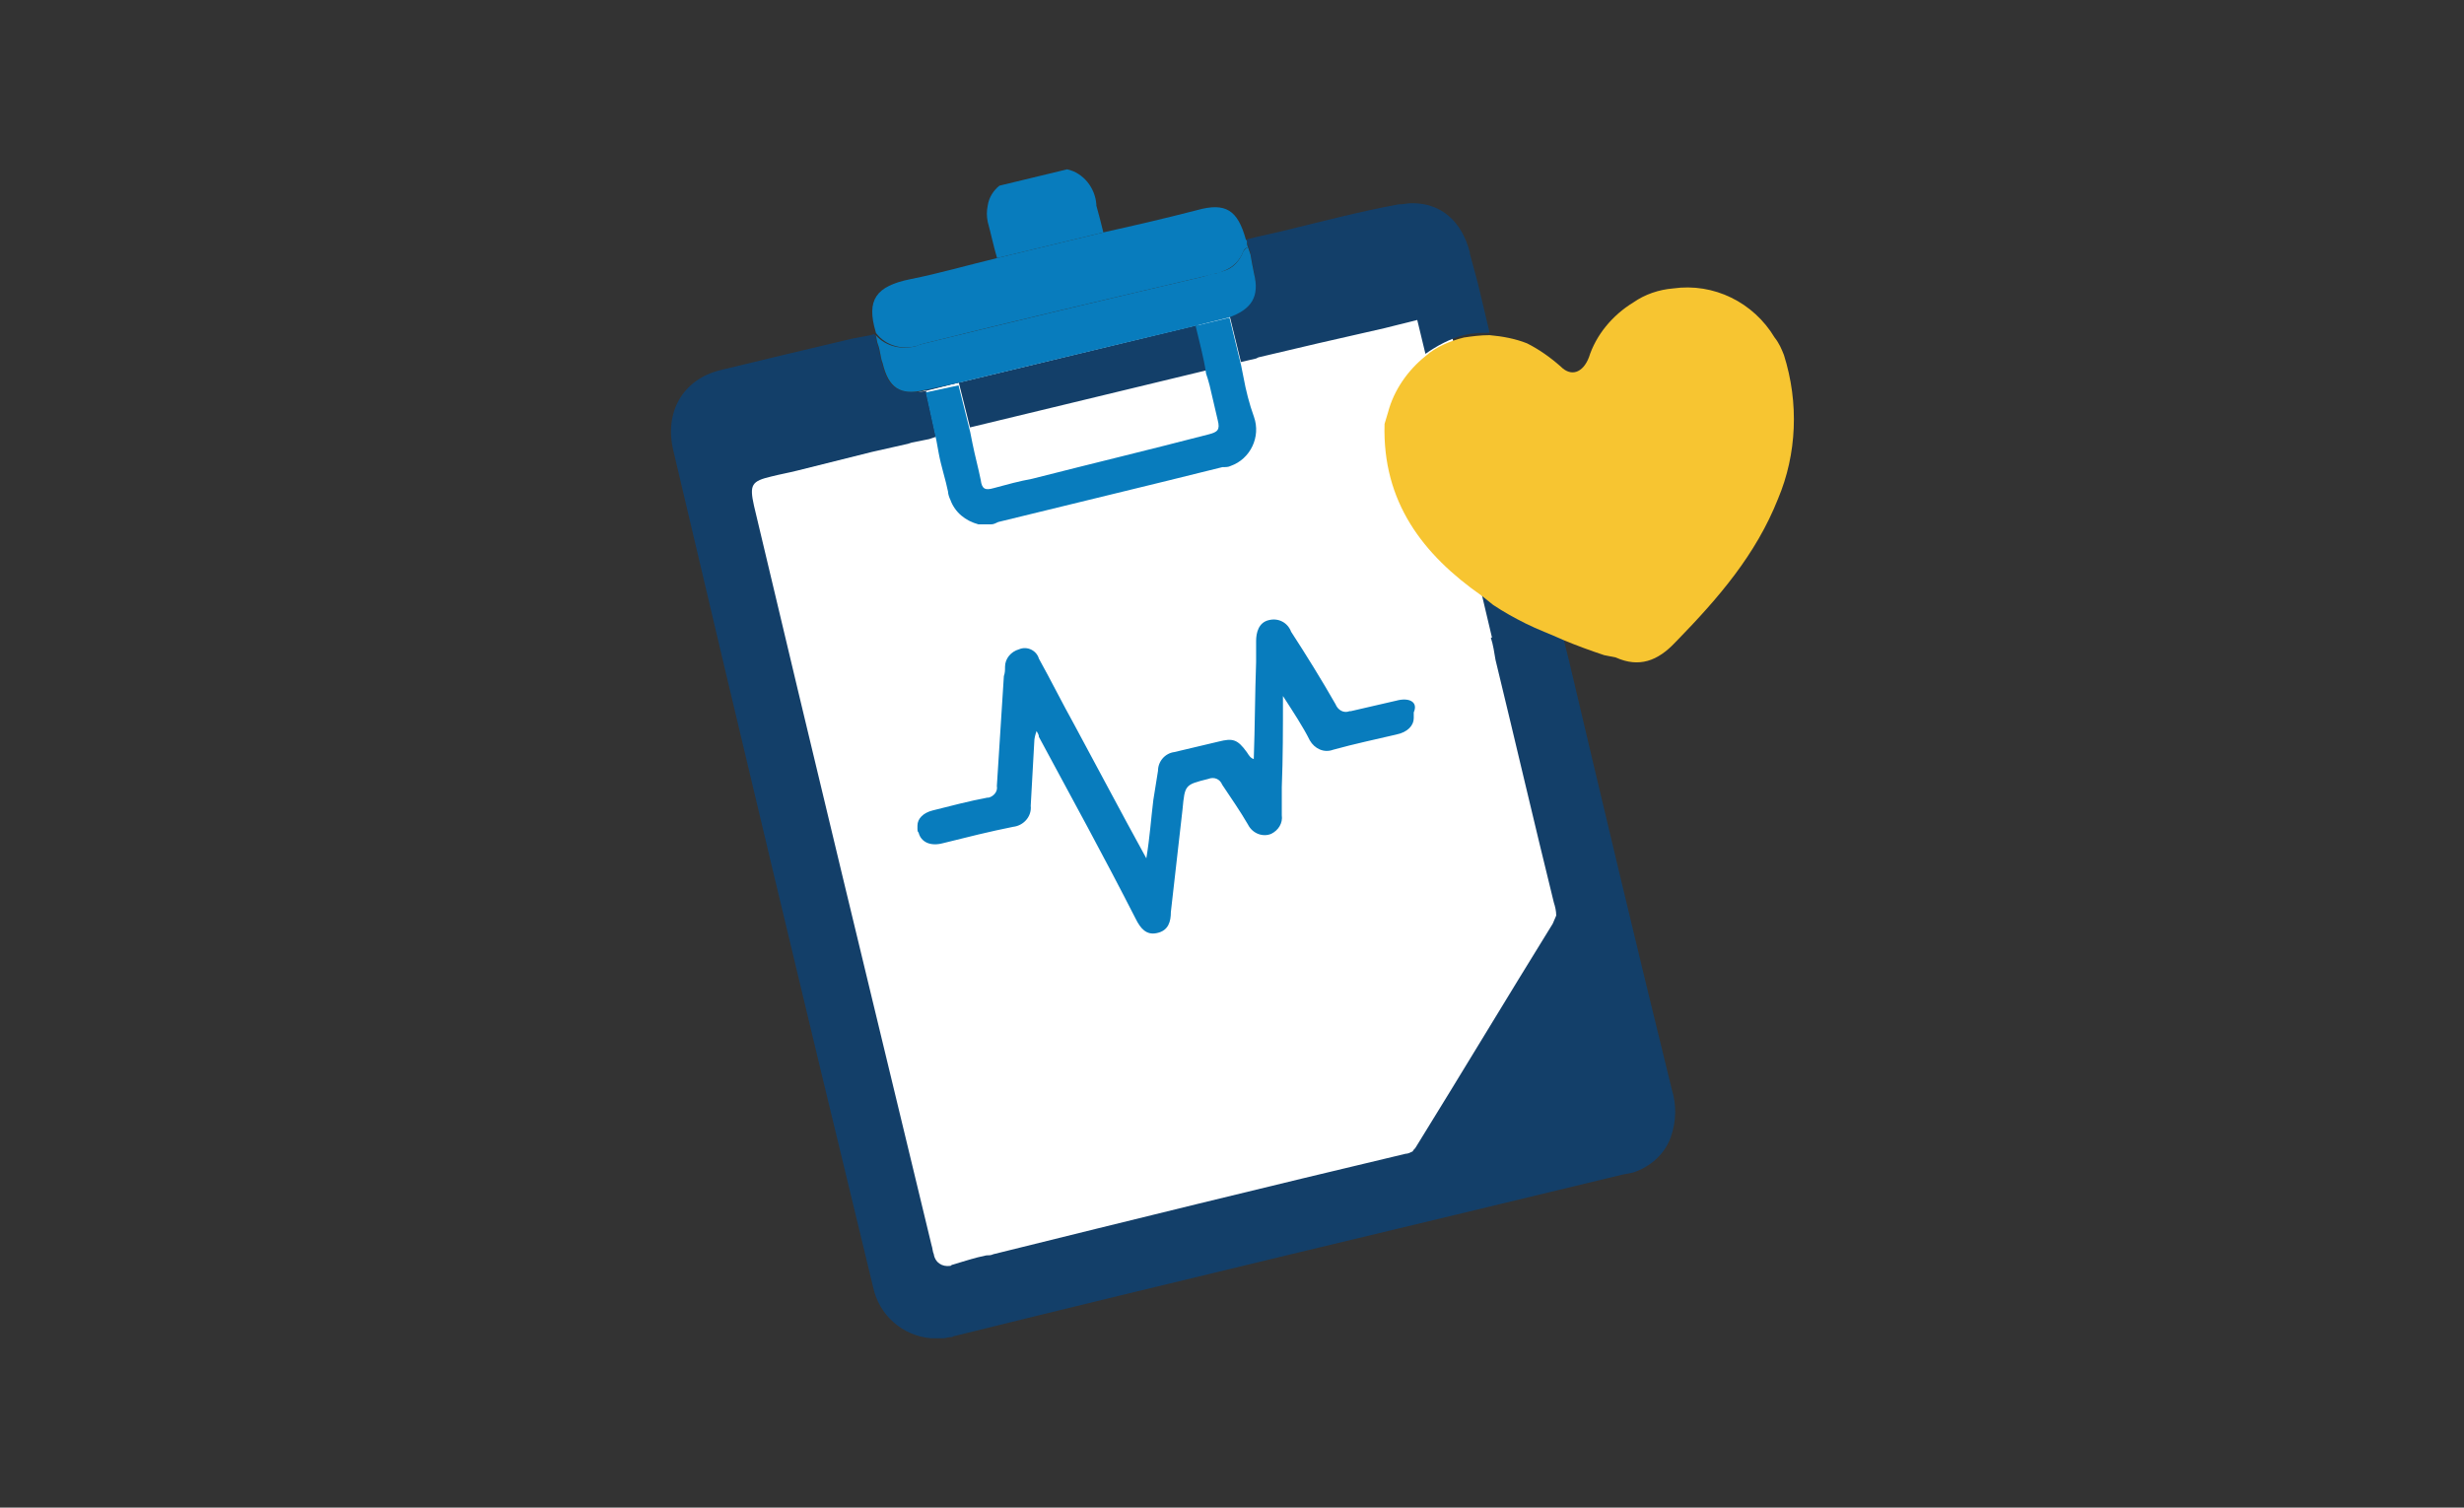 <?xml version="1.0" encoding="utf-8"?>
<!-- Generator: Adobe Illustrator 27.7.0, SVG Export Plug-In . SVG Version: 6.00 Build 0)  -->
<svg version="1.1" id="Capa_1" xmlns="http://www.w3.org/2000/svg" xmlns:xlink="http://www.w3.org/1999/xlink" x="0px" y="0px"
	 viewBox="0 0 211 129.1" style="enable-background:new 0 0 211 129.1;" xml:space="preserve">
<rect x="0" y="0" width="211" height="129.1" fill="#333333" stroke="none"/>
<style type="text/css">
	.st0{fill:#FFFFFF;}
	.st1{fill:#133F69;}
	.st2{fill:#087CBD;}
	.st3{fill:#F7C531;}
</style>
<rect x="69.9" y="29.2" transform="matrix(0.971 -0.238 0.238 0.971 -13.042 26.003)" class="st0" width="62.9" height="75.8"/>
<g id="CHW_Integration_into_Healthcare" transform="translate(42.764 -8)">
	<path id="Trazado_3882" class="st1" d="M60.2,31.7c-8.1,1.9-16.1,3.8-24.2,5.8c-0.1,0-0.2,0.1-0.2,0.1c0.1,0,0.2-0.1,0.2-0.1
		C44.1,35.5,52.2,33.6,60.2,31.7z"/>
	<path id="Trazado_3883" class="st1" d="M100.4,101.3c-3-12.2-5.9-24.4-8.8-36.7l-0.5-2c-1.1-0.4-2.1-0.9-3.2-1.4
		c-0.9-0.5-1.8-1-2.8-1.6l-1-0.8l0.9,3.8h-0.1c0.2,0.6,0.3,1.3,0.4,1.9c1.7,7,3.3,13.9,5,20.8c0.1,0.3,0.2,0.7,0.2,1.1
		c-0.1,0.2-0.2,0.5-0.3,0.7c-3.9,6.3-7.8,12.8-11.7,19.1c-0.1,0.2-0.2,0.2-0.3,0.4c-0.2,0.1-0.4,0.2-0.6,0.2
		c-11.8,2.8-23.6,5.7-35.3,8.6c-0.2,0.1-0.4,0.1-0.6,0.1c-1,0.2-1.9,0.5-2.9,0.8c-0.1,0-0.1,0.1-0.2,0.1c-0.7,0.1-1.3-0.3-1.4-1
		c-0.1-0.2-0.1-0.5-0.2-0.8c-5.1-21.1-10.2-42.2-15.2-63.3c-0.4-1.8-0.2-2.1,1.5-2.5c0.8-0.2,1.4-0.3,2.2-0.5l6.4-1.6L35,46l0.3-0.1
		l1.5-0.3l0.6-0.2l-0.9-4.1l2.8-0.7l1,4l20.3-4.9c-0.3-1.3-0.7-2.8-0.9-4.1l2.8-0.7l1,4.1l1.3-0.3l0.2-0.1l5.1-1.2l5.7-1.3l2.8-0.7
		l0.7,2.9c1-0.7,2.1-1.3,3.3-1.6c0.7-0.2,1.5-0.2,2.2-0.2l-1-4.2l-0.7-2.6l0,0v-0.1c-0.7-2.7-2.5-4.2-4.9-4.2h-0.1
		c-0.3,0-0.7,0.1-1.1,0.1c-3.3,0.6-6.7,1.5-10,2.3l-2.2,0.5L64,28.5c0,0.2,0.1,0.3,0.1,0.5c-0.2,0-0.3,0.2-0.4,0.3
		c-0.3,0.8-0.9,1.4-1.7,1.7c0.8-0.3,1.4-0.9,1.7-1.7c0.1-0.2,0.2-0.3,0.4-0.3l0.2,0.6l0,0c0.1,0.5,0.2,1,0.3,1.6
		c0.5,2.1-0.2,3.2-2.2,3.8l-2.9,0.9l-20.3,4.9l-2.8,0.7c-2.1,0.3-3.1-0.2-3.6-2.3c-0.2-0.5-0.2-1.1-0.4-1.6
		c-0.1-0.2-0.1-0.6-0.2-0.8l0,0c0-0.1-0.1-0.2-0.1-0.2l-0.3,0.1L30.2,37l0,0c-3.8,0.9-7.6,1.8-11.3,2.7c-3.2,0.8-4.8,3.6-4,6.9
		c5.6,23.8,11.3,47.7,17.1,71.6c0.5,2.4,2.5,4.2,5,4.4h1c0.2,0,0.4-0.1,0.7-0.1c0.1,0,0.2-0.1,0.3-0.1c19-4.7,38.1-9.2,57.1-13.8
		l1-0.2c1.5-0.5,2.7-1.6,3.2-3C100.8,104,100.8,102.6,100.4,101.3z"/>
	<path id="Trazado_3884" class="st0" d="M41.2,49c0.2,0.7,0.5,0.8,1.1,0.7c1.1-0.3,2.2-0.6,3.3-0.8c5.1-1.3,10.1-2.4,15.2-3.7
		c0.8-0.2,1-0.4,0.8-1.2c-0.3-1-0.5-2-0.8-3c-0.1-0.3-0.2-0.7-0.2-1.1l-20.3,4.9l0.2,1.1C40.7,47,40.9,48,41.2,49z"/>
	<path id="Trazado_3885" class="st2" d="M76.8,68c-1.3,0.3-2.6,0.6-3.9,0.9h-0.1c-0.5,0.2-1-0.1-1.2-0.6c-1.2-2.1-2.5-4.2-3.8-6.2
		c-0.3-0.8-1.1-1.2-1.9-1c-0.9,0.2-1.1,1.1-1.1,1.8v1.8c-0.1,2.8-0.1,5.5-0.2,8.3c-0.3-0.1-0.4-0.3-0.6-0.6
		c-0.8-1.1-1.2-1.2-2.4-0.9s-2.6,0.6-3.8,0.9c-0.8,0.1-1.4,0.8-1.4,1.6L56,76.5c-0.2,1.6-0.3,3.2-0.6,5c-2.2-4-4.2-7.8-6.2-11.5
		c-1-1.8-2-3.8-3-5.6c-0.2-0.7-1-1.1-1.7-0.8c-0.7,0.2-1.2,0.8-1.2,1.5c0,0.3,0,0.5-0.1,0.8c-0.2,3.2-0.4,6.2-0.6,9.4
		c0.1,0.5-0.3,0.9-0.7,1h-0.1c-1.6,0.3-3.1,0.7-4.7,1.1c-0.8,0.2-1.3,0.7-1.3,1.3V79c0,0.1,0,0.2,0.1,0.3c0.2,0.8,1,1.2,2.1,0.9
		c2-0.5,4-1,6-1.4c0.9-0.1,1.6-0.9,1.5-1.8c0.1-1.8,0.2-3.6,0.3-5.4c0-0.4,0.1-0.7,0.2-1c0.1,0.2,0.2,0.3,0.2,0.5
		c2.8,5.2,5.6,10.3,8.3,15.6c0.4,0.8,0.9,1.4,1.8,1.2c1-0.2,1.2-1,1.2-1.8l1-8.8c0.2-2.1,0.2-2.1,2.2-2.6c0.5-0.2,1,0,1.2,0.5
		c0.8,1.2,1.5,2.2,2.2,3.4c0.4,0.8,1.3,1.1,2,0.8c0.6-0.3,1-0.9,0.9-1.6v-2.4c0.1-2.5,0.1-5,0.1-7.8l0,0c0.9,1.4,1.7,2.6,2.3,3.8
		c0.4,0.7,1.2,1.1,2,0.8c1.8-0.5,3.7-0.9,5.4-1.3c1-0.2,1.5-0.8,1.5-1.4V69C78.7,68.1,77.9,67.7,76.8,68z"/>
	<path id="Trazado_3886" class="st3" d="M110,38.4c-0.2-0.5-0.4-1-0.8-1.5c-1.8-3-5.2-4.7-8.7-4.2c-1.2,0.1-2.4,0.5-3.4,1.2
		c-1.8,1.1-3.2,2.8-3.8,4.7c-0.5,1.3-1.5,1.7-2.4,0.8c-0.9-0.8-1.9-1.5-2.9-2c-1-0.4-2.1-0.6-3.2-0.7c-0.8,0-1.5,0.1-2.2,0.2
		c-1.2,0.3-2.4,0.8-3.3,1.6c-1.5,1.2-2.7,2.9-3.2,4.8c-0.1,0.3-0.2,0.7-0.3,1C75.6,51,79.1,55.5,84.1,59l1,0.8
		c0.9,0.6,1.8,1.1,2.8,1.6s2.1,0.9,3.2,1.4c1.2,0.5,2.3,0.9,3.5,1.3l0,0l1,0.2c2,0.9,3.6,0.3,5.1-1.3l0.1-0.1
		c3.6-3.7,6.8-7.4,8.7-12.2C111.1,46.9,111.3,42.5,110,38.4z"/>
	<path id="Trazado_3888" class="st2" d="M35.8,37.6c-1.3,0.4-2.7,0-3.6-0.9l0,0C33.1,37.6,34.5,38,35.8,37.6z"/>
	<path id="Trazado_3889" class="st2" d="M60.2,31.7c0.4-0.1,0.8-0.2,1.2-0.3c0.2,0,0.4-0.1,0.6-0.2c-0.2,0.1-0.4,0.1-0.6,0.2
		C61,31.5,60.6,31.6,60.2,31.7z"/>
	<g id="Grupo_2023" transform="translate(59.519 40)">
		<path id="Trazado_3890" class="st2" d="M-16.9-9.9l9.1-2.2c-0.2-0.8-0.4-1.6-0.6-2.3v-0.1c-0.1-1.4-1.1-2.7-2.5-3l-5.8,1.4
			c-0.5,0.4-0.9,1-1,1.7c-0.1,0.5-0.1,0.9,0,1.4C-17.4-11.9-17.2-10.9-16.9-9.9L-16.9-9.9z"/>
		<path id="Trazado_3891" class="st2" d="M-23.7-2.4c0.1,0,0.2-0.1,0.2-0.1c8-2,16.1-3.9,24.2-5.8c0.4-0.1,0.8-0.2,1.2-0.3
			c0.2,0,0.4-0.1,0.6-0.2c0.8-0.3,1.4-0.9,1.7-1.7c0.1-0.2,0.2-0.3,0.4-0.3c-0.1-0.2-0.1-0.3-0.1-0.5c0-0.1-0.1-0.2-0.1-0.2
			C3.7-14,2.7-14.7,0.2-14c-2.7,0.7-5.3,1.3-8,1.9l-9.1,2.2l0,0c-2.5,0.6-4.9,1.3-7.4,1.8c-3,0.6-3.8,1.8-3,4.5
			c0,0.1,0.1,0.2,0.1,0.2l0,0C-26.4-2.4-25-2-23.7-2.4z"/>
		<path id="Trazado_3892" class="st2" d="M-20.3,0.8L0.1-4.1l2.8-0.7c2-0.7,2.7-1.8,2.2-3.8c-0.1-0.5-0.2-1-0.3-1.6l0,0l-0.2-0.6
			c-0.2,0-0.3,0.2-0.4,0.3C3.9-9.7,3.3-9,2.5-8.8C2.3-8.7,2.1-8.7,1.9-8.6c-0.4,0-0.8,0.2-1.2,0.3c-8.1,1.9-16.1,3.8-24.2,5.8
			c-0.1,0-0.2,0.1-0.2,0.1C-25-2-26.4-2.3-27.3-3.3c0.1,0.2,0.1,0.6,0.2,0.8c0.2,0.5,0.2,1.1,0.4,1.6c0.5,2.1,1.5,2.8,3.6,2.3
			L-20.3,0.8z"/>
		<path id="Trazado_3893" class="st2" d="M4.2,0.3L4.2,0.3L4-0.7L3-4.8L0.1-4.1C0.4-2.8,0.8-1.4,1,0c0.1,0.3,0.2,0.6,0.3,1L2,4
			c0.2,0.8,0,1-0.8,1.2c-5,1.3-10,2.5-15.1,3.8c-1.1,0.2-2.2,0.5-3.3,0.8c-0.7,0.2-1,0.1-1.1-0.7C-18.5,8.1-18.8,7-19,6l-0.2-1l-1-4
			L-23,1.6l0.9,4.1l0.2,1.1c0.2,1.1,0.6,2.3,0.8,3.3c0,0.2,0.1,0.5,0.2,0.7c0.4,1.1,1.3,1.8,2.4,2.1h1.1c0.2,0,0.4-0.1,0.6-0.2
			C-10.3,11.1-4,9.6,2.4,8c0.3,0,0.5,0,0.7-0.1c1.7-0.6,2.6-2.5,2-4.2C4.7,2.6,4.4,1.4,4.2,0.3z"/>
	</g>
</g>
</svg>
